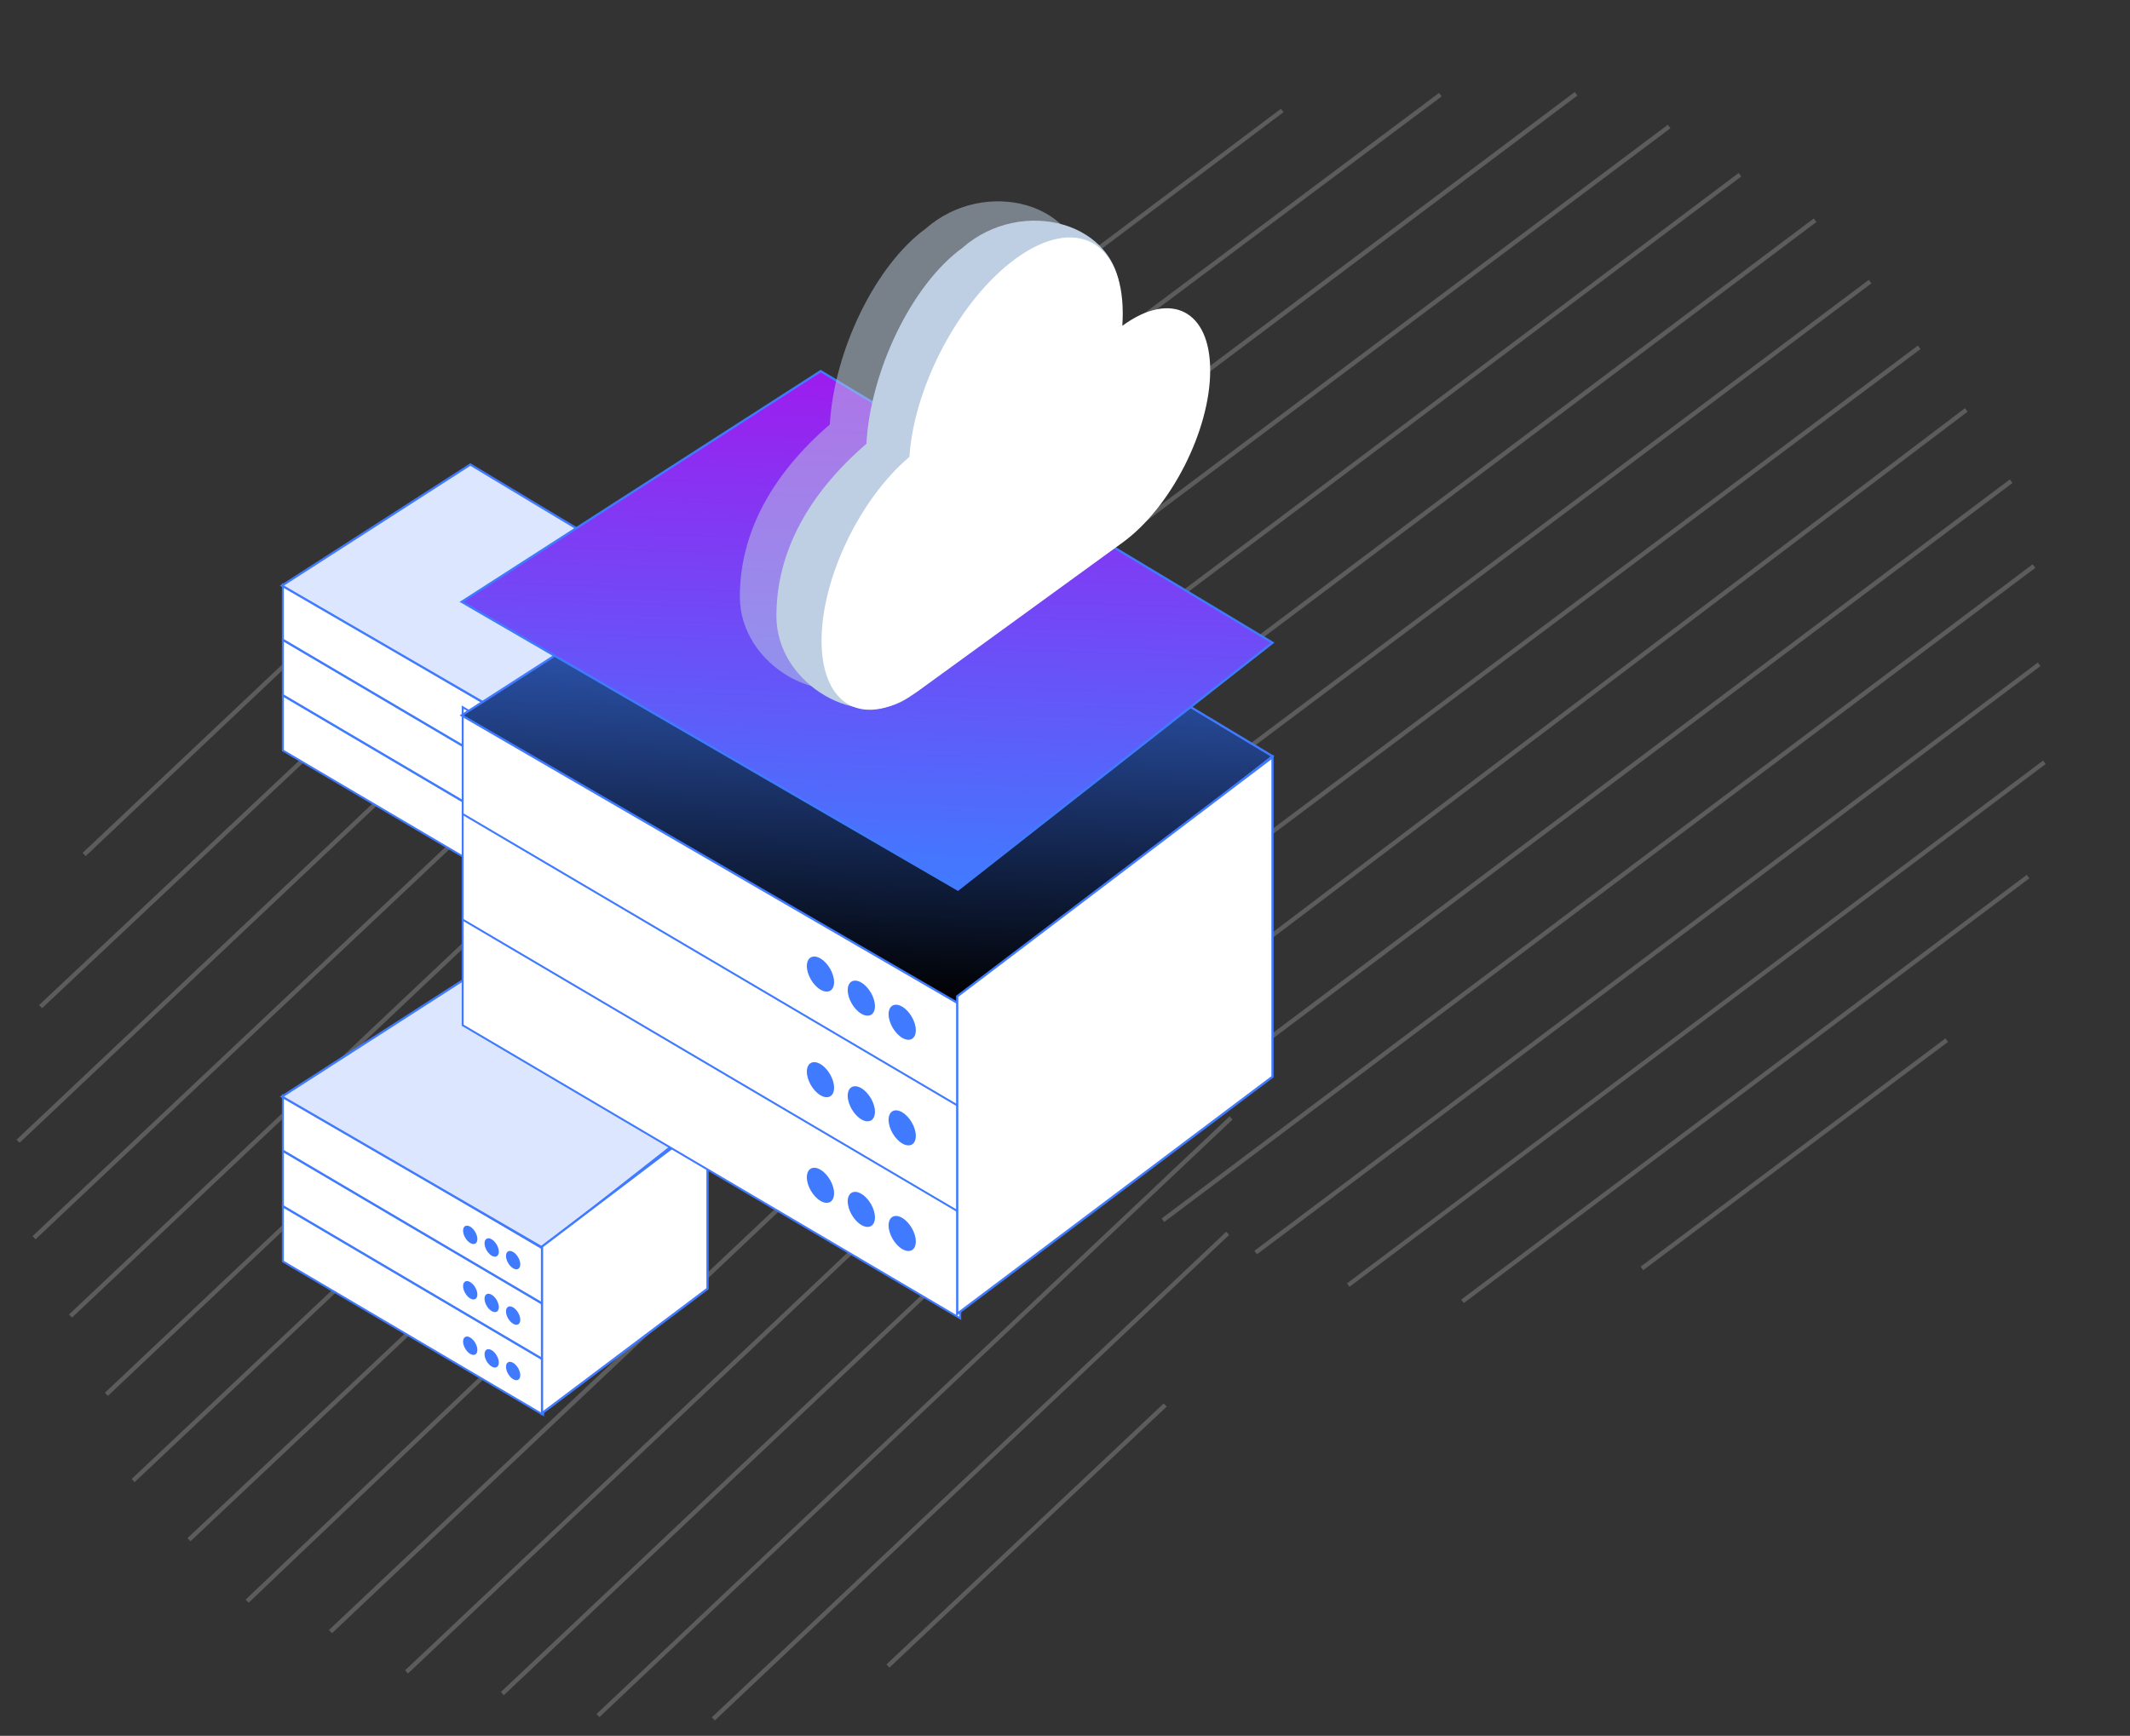 <svg xmlns="http://www.w3.org/2000/svg" width="952" height="776" viewBox="0 0 952 776" fill="none"><rect x="0" y="0" width="952" height="776" fill="#333333" stroke="none"/><g opacity="0.2"><path d="M520.118 627.382L396.189 744.077L397.533 745.503L521.462 628.809L520.118 627.382Z" fill="white"></path><path d="M319.522 769.101L318.153 767.715L548.023 550.657L549.392 552.044L319.522 769.101Z" fill="white"></path><path d="M267.925 767.622L266.617 766.237L549.563 499.062L550.87 500.508L267.925 767.622Z" fill="white"></path><path d="M542.308 455.793L223.848 756.397L225.193 757.822L543.653 457.218L542.308 455.793Z" fill="white"></path><path d="M182.357 748.14L181.051 746.694L535.08 412.397L536.447 413.845L182.357 748.14Z" fill="white"></path><path d="M148.386 730.137L147.018 728.689L520.691 375.843L522.059 377.291L148.386 730.137Z" fill="white"></path><path d="M497.199 346.435L109.774 715.091L111.124 716.511L498.55 347.855L497.199 346.435Z" fill="white"></path><path d="M473.144 320.982L83.793 687.604L85.136 689.03L474.487 322.408L473.144 320.982Z" fill="white"></path><path d="M448.044 294.279L58.841 661.147L60.185 662.572L449.388 295.704L448.044 294.279Z" fill="white"></path><path d="M48.21 624.048L46.904 622.601L420.515 269.754L421.883 271.202L48.21 624.048Z" fill="white"></path><path d="M32.184 589.039L30.815 587.653L384.907 253.297L386.213 254.743L32.184 589.039Z" fill="white"></path><path d="M351.001 235.446L14.553 552.586L15.897 554.012L352.345 236.872L351.001 235.446Z" fill="white"></path><path d="M8.758 510.878L7.389 509.491L308.029 225.549L309.397 226.997L8.758 510.878Z" fill="white"></path><path d="M247.803 232.773L17.454 449.296L18.796 450.724L249.145 234.2L247.803 232.773Z" fill="white"></path><path d="M38.282 382.718L36.915 381.27L178.387 247.744L179.694 249.129L38.282 382.718Z" fill="white"></path></g><g opacity="0.2"><path d="M869.5 464.206L733.261 566.26L734.436 567.828L870.675 465.775L869.5 464.206Z" fill="white"></path><path d="M654.27 582.525L653.065 580.993L905.837 391.096L907.042 392.628L654.27 582.525Z" fill="white"></path><path d="M603.165 575.266L602.021 573.743L913.156 339.999L914.292 341.583L603.165 575.266Z" fill="white"></path><path d="M910.801 296.19L560.626 559.167L561.802 560.734L911.978 297.756L910.801 296.19Z" fill="white"></path><path d="M520.323 546.307L519.187 544.723L908.487 252.257L909.683 253.85L520.323 546.307Z" fill="white"></path><path d="M488.586 524.606L487.389 523.013L898.29 214.32L899.487 215.912L488.586 524.606Z" fill="white"></path><path d="M878.246 182.462L451.906 505.323L453.089 506.885L879.429 184.024L878.246 182.462Z" fill="white"></path><path d="M857.198 154.47L429.173 475.095L430.348 476.663L858.373 156.038L857.198 154.47Z" fill="white"></path><path d="M835.253 125.12L407.347 446.005L408.523 447.573L836.429 126.687L835.253 125.12Z" fill="white"></path><path d="M400.945 407.947L399.809 406.364L810.649 97.661L811.846 99.254L400.945 407.947Z" fill="white"></path><path d="M388.948 371.362L387.743 369.831L777.112 77.313L778.248 78.897L388.948 371.362Z" fill="white"></path><path d="M745.423 55.77L375.518 333.161L376.694 334.728L746.599 57.338L745.423 55.77Z" fill="white"></path><path d="M374.439 291.066L373.234 289.535L703.833 41.115L705.029 42.707L374.439 291.066Z" fill="white"></path><path d="M643.176 41.536L389.989 230.848L391.162 232.418L644.35 43.105L643.176 41.536Z" fill="white"></path><path d="M418.156 167.028L416.96 165.436L572.519 48.625L573.663 50.148L418.156 167.028Z" fill="white"></path></g><rect x="0.437" y="0.758" width="133.078" height="24.597" transform="matrix(0.874 0.515 0 1 126.055 538.346)" fill="white" stroke="#407BFF"></rect><circle cx="3.657" cy="3.657" r="3.657" transform="matrix(0.874 0.515 0 1 206.972 596.06)" fill="#407BFF"></circle><circle cx="3.657" cy="3.657" r="3.657" transform="matrix(0.874 0.515 0 1 216.561 601.713)" fill="#407BFF"></circle><circle cx="3.657" cy="3.657" r="3.657" transform="matrix(0.874 0.515 0 1 226.149 607.366)" fill="#407BFF"></circle><rect x="0.437" y="0.758" width="133.078" height="24.597" transform="matrix(0.874 0.515 0 1 126.055 513.561)" fill="white" stroke="#407BFF"></rect><circle cx="3.657" cy="3.657" r="3.657" transform="matrix(0.874 0.515 0 1 206.972 571.275)" fill="#407BFF"></circle><circle cx="3.657" cy="3.657" r="3.657" transform="matrix(0.874 0.515 0 1 216.561 576.929)" fill="#407BFF"></circle><circle cx="3.657" cy="3.657" r="3.657" transform="matrix(0.874 0.515 0 1 226.149 582.582)" fill="#407BFF"></circle><rect x="0.437" y="0.758" width="133.078" height="24.597" transform="matrix(0.874 0.515 0 1 126.055 488.777)" fill="white" stroke="#407BFF"></rect><circle cx="3.657" cy="3.657" r="3.657" transform="matrix(0.874 0.515 0 1 206.972 546.491)" fill="#407BFF"></circle><circle cx="3.657" cy="3.657" r="3.657" transform="matrix(0.874 0.515 0 1 216.561 552.145)" fill="#407BFF"></circle><circle cx="3.657" cy="3.657" r="3.657" transform="matrix(0.874 0.515 0 1 226.149 557.798)" fill="#407BFF"></circle><path d="M210.215 436.077L126 490.213L242.415 557.751L316.226 499.808L210.215 436.077Z" fill="#DCE7FF" stroke="#407BFF"></path><path d="M242.25 557.252V631.767L316.226 576.12V501.111L242.25 557.252Z" fill="white" stroke="#407BFF"></path><rect x="0.437" y="0.758" width="133.078" height="24.597" transform="matrix(0.874 0.515 0 1 126.055 309.934)" fill="white" stroke="#407BFF"></rect><circle cx="3.657" cy="3.657" r="3.657" transform="matrix(0.874 0.515 0 1 206.972 367.649)" fill="#407BFF"></circle><circle cx="3.657" cy="3.657" r="3.657" transform="matrix(0.874 0.515 0 1 216.561 373.303)" fill="#407BFF"></circle><circle cx="3.657" cy="3.657" r="3.657" transform="matrix(0.874 0.515 0 1 226.149 378.956)" fill="#407BFF"></circle><rect x="0.437" y="0.758" width="133.078" height="24.597" transform="matrix(0.874 0.515 0 1 126.055 285.151)" fill="white" stroke="#407BFF"></rect><circle cx="3.657" cy="3.657" r="3.657" transform="matrix(0.874 0.515 0 1 206.972 342.865)" fill="#407BFF"></circle><circle cx="3.657" cy="3.657" r="3.657" transform="matrix(0.874 0.515 0 1 216.561 348.519)" fill="#407BFF"></circle><circle cx="3.657" cy="3.657" r="3.657" transform="matrix(0.874 0.515 0 1 226.149 354.171)" fill="#407BFF"></circle><rect x="0.437" y="0.758" width="133.078" height="24.597" transform="matrix(0.874 0.515 0 1 126.055 260.367)" fill="white" stroke="#407BFF"></rect><circle cx="3.657" cy="3.657" r="3.657" transform="matrix(0.874 0.515 0 1 206.972 318.081)" fill="#407BFF"></circle><circle cx="3.657" cy="3.657" r="3.657" transform="matrix(0.874 0.515 0 1 216.561 323.734)" fill="#407BFF"></circle><circle cx="3.657" cy="3.657" r="3.657" transform="matrix(0.874 0.515 0 1 226.149 329.388)" fill="#407BFF"></circle><path d="M210.215 207.666L126 261.802L242.415 329.34L316.226 271.397L210.215 207.666Z" fill="#DCE7FF" stroke="#407BFF"></path><path d="M242.25 328.841V403.356L316.226 347.709V272.7L242.25 328.841Z" fill="white" stroke="#407BFF"></path><rect x="0.437" y="0.758" width="254.421" height="47.762" transform="matrix(0.874 0.515 0 1 206.422 409.584)" fill="white" stroke="#407BFF"></rect><circle cx="6.966" cy="6.966" r="6.966" transform="matrix(0.874 0.515 0 1 360.619 519.328)" fill="#407BFF"></circle><circle cx="6.966" cy="6.966" r="6.966" transform="matrix(0.874 0.515 0 1 378.886 530.098)" fill="#407BFF"></circle><circle cx="6.966" cy="6.966" r="6.966" transform="matrix(0.874 0.515 0 1 397.153 540.867)" fill="#407BFF"></circle><rect x="0.437" y="0.758" width="254.421" height="47.762" transform="matrix(0.874 0.515 0 1 206.422 362.371)" fill="white" stroke="#407BFF"></rect><circle cx="6.966" cy="6.966" r="6.966" transform="matrix(0.874 0.515 0 1 360.619 472.114)" fill="#407BFF"></circle><circle cx="6.966" cy="6.966" r="6.966" transform="matrix(0.874 0.515 0 1 378.886 482.884)" fill="#407BFF"></circle><circle cx="6.966" cy="6.966" r="6.966" transform="matrix(0.874 0.515 0 1 397.153 493.654)" fill="#407BFF"></circle><rect x="0.437" y="0.758" width="254.421" height="47.762" transform="matrix(0.874 0.515 0 1 206.422 315.157)" fill="white" stroke="#407BFF"></rect><circle cx="6.966" cy="6.966" r="6.966" transform="matrix(0.874 0.515 0 1 360.619 424.9)" fill="#407BFF"></circle><circle cx="6.966" cy="6.966" r="6.966" transform="matrix(0.874 0.515 0 1 378.886 435.67)" fill="#407BFF"></circle><circle cx="6.966" cy="6.966" r="6.966" transform="matrix(0.874 0.515 0 1 397.153 446.44)" fill="#407BFF"></circle><path d="M366.797 216.672L206.367 319.802L428.138 448.464L568.751 338.081L366.797 216.672Z" fill="url(#paint0_linear_220_568)" stroke="#407BFF"></path><path d="M366.797 165.914L206.367 269.044L428.138 397.706L568.751 287.323L366.797 165.914Z" fill="url(#paint1_linear_220_568)" stroke="#407BFF"></path><path d="M427.824 445.398V587.351L568.751 481.342V338.449L427.824 445.398Z" fill="white" stroke="#407BFF"></path><path opacity="0.5" d="M456.698 138.387C456.756 138.344 456.815 138.302 456.873 138.259C476.337 124.118 492.116 135.282 492.116 163.196C492.116 191.11 476.337 225.202 456.873 239.343L390.257 302.796C368.63 318.509 330.679 297.776 330.679 266.761C330.679 237.562 345.573 211.601 370.886 189.756M456.698 138.387C456.814 136.453 484.428 126.436 484.428 124.543C484.428 90.426 440.225 78.898 413.799 102.164C391.27 118.533 372.78 156.773 370.886 189.756M456.698 138.387C455.897 151.711 452.398 165.878 447.027 179.107L456.698 138.387ZM370.886 189.756C372.122 188.689 374.095 188.885 375.362 187.965C384.179 181.559 391.595 178.634 398.14 180.931" fill="#BECFE3"></path><path d="M473.034 147.037C473.092 146.994 473.15 146.951 473.209 146.908C492.673 132.767 508.451 143.932 508.451 171.845C508.451 199.759 492.673 233.851 473.209 247.993L406.593 311.446C384.966 327.158 347.015 306.425 347.015 275.41C347.015 246.212 361.909 220.25 387.221 198.405M473.034 147.037C473.15 145.102 500.764 135.086 500.764 133.192C500.764 99.076 456.561 87.548 430.135 110.814C407.606 127.182 389.116 165.422 387.221 198.405M473.034 147.037C472.233 160.36 468.734 174.528 463.363 187.757L473.034 147.037ZM387.221 198.405C388.458 197.339 390.431 197.534 391.698 196.614C400.515 190.208 407.931 187.283 414.476 189.58" fill="#BECFE3"></path><path d="M501.615 145.657C501.679 145.61 501.745 145.562 501.81 145.515C523.394 129.833 540.892 138.828 540.892 165.605C540.892 192.383 523.394 226.803 501.81 242.485L410.619 308.739C386.636 326.163 367.194 316.169 367.194 286.416C367.194 258.406 384.425 222.871 406.454 204.265M501.615 145.657C501.744 143.789 501.81 141.944 501.81 140.128C501.81 107.4 480.424 96.406 454.043 115.573C429.059 133.725 408.555 172.419 406.454 204.265M501.615 145.657C500.727 158.525 496.847 172.497 490.891 185.771L501.615 145.657ZM406.454 204.265C407.824 203.108 411.434 202.439 412.839 201.419C422.616 194.315 429.419 191.344 436.678 192.836" fill="white"></path><defs><linearGradient id="paint0_linear_220_568" x1="387.559" y1="217.397" x2="379.549" y2="446.767" gradientUnits="userSpaceOnUse"><stop stop-color="#407BFF"></stop><stop offset="1"></stop></linearGradient><linearGradient id="paint1_linear_220_568" x1="387.559" y1="166.639" x2="379.549" y2="396.009" gradientUnits="userSpaceOnUse"><stop stop-color="#9E1CEE"></stop><stop offset="1" stop-color="#407BFF"></stop></linearGradient></defs></svg>
